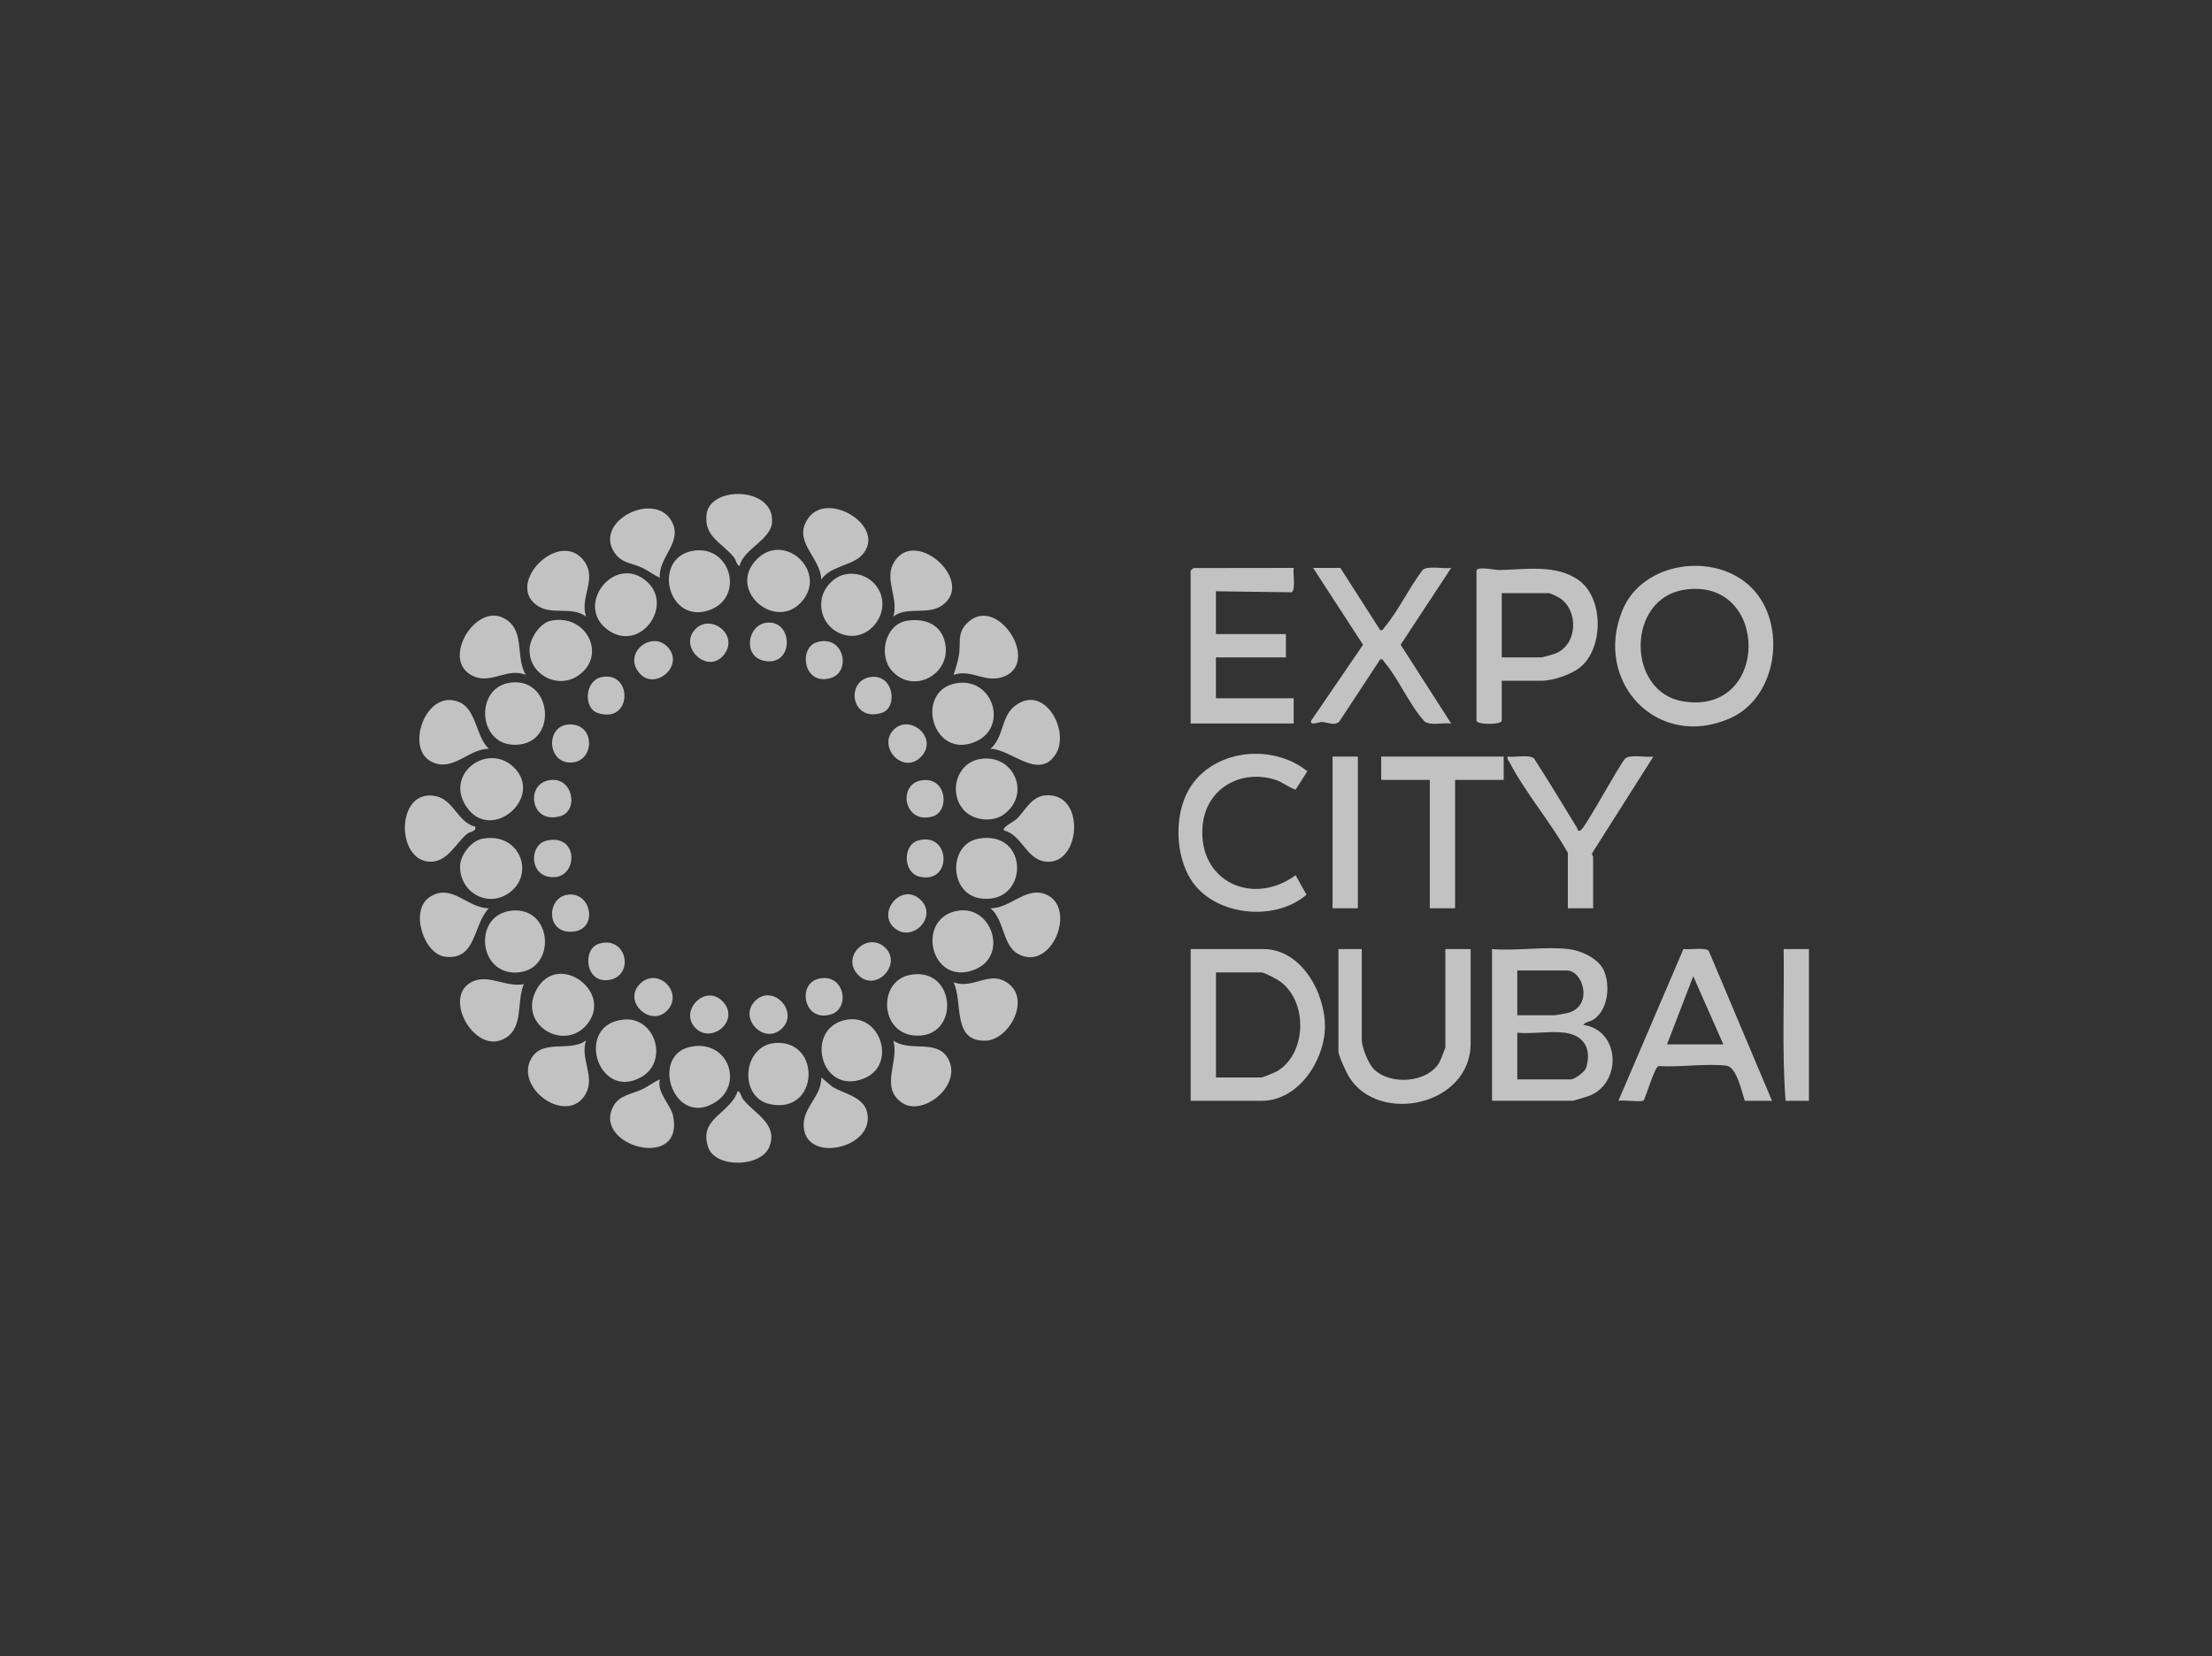 <svg width="2070" height="1550" viewBox="0 0 2070 1550" fill="none" xmlns="http://www.w3.org/2000/svg">
<rect x="0" y="0" width="2070" height="1550" fill="#333333" stroke="none"/>
<path d="M1468.11 888.36C1479.73 889.744 1495.8 897.025 1500.87 908.366C1507.04 922.146 1504.99 944.59 1491.78 953.892C1487.99 956.55 1483.55 956.368 1481.77 959.317C1515.61 964.14 1518.19 1012.11 1488.47 1025.21C1486.63 1026.03 1472.62 1030.33 1471.75 1030.33H1396.24V888.342C1418.97 890.29 1445.89 885.703 1468.11 888.342V888.36ZM1419.89 950.251H1455.37C1455.99 950.251 1466.54 948.322 1467.67 947.994C1491.32 941.186 1481.44 908.384 1466.29 908.384H1419.89V950.251ZM1464.47 966.634C1451.04 964.741 1433.79 968.036 1419.89 966.634V1010.32H1469.93C1473.36 1010.32 1483.12 1003.42 1484.35 999.345C1489.67 981.852 1482.53 969.183 1464.47 966.634Z" fill="white" fill-opacity="0.7"/>
<path d="M1639.4 550.417C1672.51 584.093 1663.76 652.155 1619.48 672.087C1551.4 702.723 1490.47 638.393 1518.39 570.95C1537.39 525.06 1605.69 516.14 1639.42 550.417H1639.4ZM1575.89 552.037C1522.01 560.538 1522.07 647.258 1574.45 656.36C1657.06 670.722 1656.36 539.331 1575.89 552.037Z" fill="white" fill-opacity="0.7"/>
<path d="M1114.24 1030.35V888.36H1182.47C1218.07 888.36 1240.67 930.137 1239.87 962.174C1239.09 993.448 1214.65 1030.35 1180.65 1030.35H1114.24ZM1137.89 1008.5H1180.65C1181.41 1008.5 1193.4 1003.68 1194.95 1002.79C1222.91 986.239 1224.19 937.545 1197.79 918.559C1194.89 916.466 1183.2 910.204 1180.67 910.204H1137.91V1008.5H1137.89Z" fill="white" fill-opacity="0.7"/>
<path d="M1114.24 534.308C1114.44 533.652 1116.39 531.905 1117.19 531.705L1210.67 531.577C1209.74 537.147 1212.74 550.745 1208.92 554.386L1137.87 553.439V593.486H1203.37V615.33H1137.87V653.557H1210.63V677.221H1114.2V534.326L1114.24 534.308Z" fill="white" fill-opacity="0.7"/>
<path d="M1405.34 637.156V674.472C1405.34 678.55 1381.69 678.55 1381.69 674.472V534.307C1381.69 529.629 1399.44 533.634 1402.61 533.579C1426.81 533.124 1456.79 527.7 1478 543.536C1500.82 560.556 1500.56 606.574 1478.99 624.377C1470.62 631.294 1453.33 637.174 1442.65 637.174H1405.36L1405.34 637.156ZM1405.34 615.312H1442.64C1443.31 615.312 1453.99 612.363 1455.46 611.762C1476.46 603.352 1477.49 571.915 1459.83 559.865C1458.48 558.954 1450.62 555.223 1449.91 555.223H1405.34V615.294V615.312Z" fill="white" fill-opacity="0.7"/>
<path d="M1658.23 1030.34H1632.76C1629.95 1021.84 1625.1 998.58 1615.58 997.47C1596.13 995.213 1572.03 999.145 1552.05 997.816C1548.06 999.181 1539.71 1028.93 1537.91 1030.09C1535.2 1031.84 1519.23 1029.34 1514.52 1030.33L1575.39 888.214C1581.05 889.416 1595.79 886.157 1599.12 890.162L1658.24 1030.33L1658.23 1030.34ZM1559.98 977.556H1612.74L1584.56 913.826L1559.98 977.556Z" fill="white" fill-opacity="0.7"/>
<path d="M1274.35 888.36V973.005C1274.35 979.904 1280.24 995.049 1285.28 1000.29C1300.38 1016.04 1335.48 1013.87 1346.87 994.576C1347.78 993.029 1352.58 981.051 1352.58 980.268V888.342H1376.23V976.627C1376.23 1034.91 1290.54 1052.84 1262.67 1008.34C1259.92 1003.95 1252.52 988.132 1252.52 983.909V888.342H1274.35V888.36Z" fill="white" fill-opacity="0.7"/>
<path d="M1254.33 531.577L1291.65 589.845C1294.19 590.428 1294.65 588.261 1295.89 586.805C1308.59 571.733 1319.16 549.252 1331.51 533.251C1336.91 529.301 1351.03 532.651 1358.02 531.577L1310.73 603.479L1358.02 677.184C1350.94 676.219 1339.19 679.35 1333.33 675.51C1318.65 659.6 1309.46 636.282 1295.87 620.154C1294.63 618.697 1294.18 616.531 1291.63 617.114L1253.37 675.346C1248.6 679.824 1242.27 675.965 1237.01 675.746C1235.36 675.673 1224.84 679.751 1227.02 674.508L1275.55 603.479L1228.82 531.595H1254.3L1254.33 531.577Z" fill="white" fill-opacity="0.7"/>
<path d="M1212.45 739.094C1205.74 737.001 1200.39 732.104 1193.49 729.901C1161.04 719.544 1128.43 738.166 1125.39 773.007C1120.85 824.995 1172.26 848.659 1212.45 819.206L1222.62 837.428C1192.73 863.331 1136 857.142 1114.55 823.466C1099.83 800.348 1098.8 763.523 1112.13 739.731C1133.75 701.195 1190.4 695.224 1223.42 721.892L1212.47 739.112L1212.45 739.094Z" fill="white" fill-opacity="0.7"/>
<path d="M1467.2 798.254C1451.48 770.148 1427.68 742.297 1413 714.137C1411.94 712.116 1410.13 710.933 1410.82 708.148C1417.53 709.131 1430.25 705.964 1435.51 709.823C1449.39 731.284 1462.47 753.219 1475.86 774.972C1476.57 776.119 1475.69 778.376 1479.01 777.32C1482.77 776.119 1514.45 717.341 1520.89 709.968C1525.96 705.764 1540.26 709.222 1547.25 708.148L1490.32 797.926C1488.96 799.51 1490.85 801.239 1490.85 801.877V850.115H1467.2V798.236V798.254Z" fill="white" fill-opacity="0.7"/>
<path d="M1407.16 708.148V729.992H1361.67V850.134H1338.02V729.992H1292.54V708.148H1407.16Z" fill="white" fill-opacity="0.7"/>
<path d="M1270.71 708.148H1247.05V850.134H1270.71V708.148Z" fill="white" fill-opacity="0.7"/>
<path d="M1692.8 888.36V1030.35H1670.97C1667.4 983.217 1669.89 935.652 1669.15 888.342H1692.82L1692.8 888.36Z" fill="white" fill-opacity="0.7"/>
<path d="M939.587 777.284C937.058 774.59 948.866 769.02 951.486 766.471C959.545 758.608 965.131 745.374 978.721 744.427C1015.22 741.897 1011.58 805.263 982.306 806.555C960.783 807.501 957.581 781.962 939.587 777.284Z" fill="white" fill-opacity="0.7"/>
<path d="M492.024 631.676C475.141 624.705 460.367 639.959 443.993 633.333C411.445 620.154 443.52 565.617 470.21 577.995C492.461 588.316 481.69 614.147 492.024 631.676Z" fill="white" fill-opacity="0.7"/>
<path d="M692.137 529.738C689.171 528.974 689.062 524.423 686.715 521.547C675.326 507.548 658.734 502.524 661.19 481.481C664.355 454.413 724.431 455.451 722.502 488.562C721.52 505.419 695.63 513.81 692.137 529.756V529.738Z" fill="white" fill-opacity="0.7"/>
<path d="M444.719 773.716C445.884 778.704 440.207 777.758 436.532 780.961C426.253 789.881 418.939 806.027 403.729 806.537C369.762 807.665 369.962 736.382 408.478 745.356C424.67 749.124 428.709 770.058 444.719 773.716Z" fill="white" fill-opacity="0.7"/>
<path d="M617.544 540.678C611.449 538.257 606.864 534.143 600.587 531.267C590.253 526.534 580.902 527.262 574.152 515.849C557.36 487.434 610.685 460.657 627.459 486.159C640.886 506.583 615.888 520.873 617.526 540.678H617.544Z" fill="white" fill-opacity="0.7"/>
<path d="M457.46 700.849C437.92 700.976 424.365 722.656 404.207 713.191C378.081 700.922 399.131 642.708 430.66 657.598C445.888 664.788 445.506 689.872 457.46 700.849Z" fill="white" fill-opacity="0.7"/>
<path d="M926.852 700.849C939.569 690.091 936.567 671.068 949.593 660.838C977.229 639.14 1002.01 684.557 987.709 706.255C971.644 730.611 946.501 701.194 926.852 700.867V700.849Z" fill="white" fill-opacity="0.7"/>
<path d="M548.404 577.085C534.722 567.055 516.893 576.156 503.029 566.982C471.663 546.23 524.971 492.968 547.385 526.243C558.301 542.426 542.582 559.173 548.404 577.085Z" fill="white" fill-opacity="0.7"/>
<path d="M806.152 520.036C797.109 529.319 776.478 530.138 768.582 542.498C767.891 521.219 740.473 506.365 756.847 484.375C775.787 458.946 831.422 494.132 806.152 520.054V520.036Z" fill="white" fill-opacity="0.7"/>
<path d="M926.852 850.152C946.191 850.443 961.656 827.379 981.287 838.447C1006.85 852.882 983.288 909.986 952.486 892.747C938.095 884.701 939.824 860.564 926.87 850.133L926.852 850.152Z" fill="white" fill-opacity="0.7"/>
<path d="M835.9 577.085C841.158 561.394 828.223 543.191 835.482 528.446C853.948 490.966 913.187 543.3 882.276 566.181C868.249 576.557 850 566.873 835.882 577.085H835.9Z" fill="white" fill-opacity="0.7"/>
<path d="M892.299 631.694C894.483 625.25 896.448 619.171 897.521 612.363C899.122 602.296 895.702 593.358 904.016 584.275C931.779 553.948 974.17 619.116 940.003 633.023C922.046 640.341 909.692 625.705 892.281 631.676L892.299 631.694Z" fill="white" fill-opacity="0.7"/>
<path d="M457.455 850.152C442.354 865.715 446.102 898.791 416.72 895.514C396.47 893.257 383.025 851.808 402.274 839.521C423.015 826.269 436.915 849.97 457.455 850.152Z" fill="white" fill-opacity="0.7"/>
<path d="M548.407 973.915C542.713 990.753 557.068 1007.72 548.189 1023.74C531.378 1054.06 481.219 1019.06 497.12 990.844C507.69 972.076 533.161 985.128 548.407 973.915Z" fill="white" fill-opacity="0.7"/>
<path d="M490.205 921.145C482.672 938.965 491.223 964.941 468.882 973.533C442.01 983.873 413.519 931.011 442.901 918.414C457.856 912.007 474.121 924.385 490.205 921.145Z" fill="white" fill-opacity="0.7"/>
<path d="M690.352 1021.26C693.317 1022.03 693.426 1026.58 695.773 1029.45C706.744 1042.94 728.504 1052.35 719.88 1073.58C712.111 1092.69 669.247 1093.78 662.625 1073.54C653.71 1046.31 683.365 1042.6 690.352 1021.26Z" fill="white" fill-opacity="0.7"/>
<path d="M892.297 919.305C911.036 926.714 926.555 906.872 944.203 921.053C964.289 937.181 943.675 973.442 922.316 974.079C890.55 975.025 901.521 938.218 892.297 919.305Z" fill="white" fill-opacity="0.7"/>
<path d="M835.899 973.915C851.163 985.11 876.616 972.076 887.186 990.844C901.177 1015.69 863.644 1045.65 844.068 1032.17C822.927 1017.58 841.903 993.447 835.899 973.915Z" fill="white" fill-opacity="0.7"/>
<path d="M768.583 1008.52L778.953 1017.24C789.96 1023.9 807.99 1026.47 811.465 1041.16C819.07 1073.29 758.777 1088.45 752.627 1058.16C748.497 1037.84 768.692 1027.94 768.601 1008.52H768.583Z" fill="white" fill-opacity="0.7"/>
<path d="M617.557 1010.34C614.282 1022.35 627.727 1034.11 629.874 1044.4C640.772 1096.71 553.297 1072.5 574.147 1035.13C579.878 1024.85 591.413 1024.07 600.601 1019.75C606.823 1016.84 611.499 1012.78 617.557 1010.34Z" fill="white" fill-opacity="0.7"/>
<path d="M895.467 639.394C929.144 634.061 943.735 680.151 913.534 693.895C872.434 712.589 854.95 645.82 895.467 639.394Z" fill="white" fill-opacity="0.7"/>
<path d="M480.469 717.887C510.216 746.138 458.837 790.281 435.913 754.275C416.483 723.767 456.345 694.969 480.469 717.887Z" fill="white" fill-opacity="0.7"/>
<path d="M749.737 563.705C724.393 591.283 678.982 550.635 709.347 522.384C735.437 498.101 775.117 536.091 749.737 563.705Z" fill="white" fill-opacity="0.7"/>
<path d="M791.763 537.456C817.798 533.342 835.937 561.466 819.508 583.437C801.315 607.775 764.982 591.174 768.748 561.757C770.204 550.399 780.374 539.258 791.763 537.456Z" fill="white" fill-opacity="0.7"/>
<path d="M515.148 581.107C547.678 573.79 568.401 612.126 542.038 631.676C522.335 646.293 494.317 631.148 495.572 607.174C496.1 597.327 505.215 583.328 515.13 581.107H515.148Z" fill="white" fill-opacity="0.7"/>
<path d="M647.998 515.631C683.857 509.005 697.557 559.428 663.462 571.187C624.819 584.512 610.119 522.639 647.998 515.631Z" fill="white" fill-opacity="0.7"/>
<path d="M917.281 710.405C949.065 705.254 965.567 744.209 938.677 762.758C928.161 770.021 910.204 767.837 901.653 757.916C887.244 741.224 895.522 713.919 917.263 710.405H917.281Z" fill="white" fill-opacity="0.7"/>
<path d="M915.442 785.039C963.491 776.156 963.236 846.074 918.607 841.068C887.751 837.61 887.005 790.3 915.442 785.039Z" fill="white" fill-opacity="0.7"/>
<path d="M726.264 976.173C768.909 973.97 766.381 1043.03 720.751 1033.55C690.677 1027.31 694.753 977.793 726.264 976.173Z" fill="white" fill-opacity="0.7"/>
<path d="M848.144 581.162C863.408 578.359 879.073 583.165 883.785 599.238C892.682 629.583 855.803 651.008 834.899 628.145C821.618 613.619 828.277 584.821 848.144 581.162Z" fill="white" fill-opacity="0.7"/>
<path d="M897.324 852.299C928.289 848.022 943.754 894.713 912.297 907.455C870.543 924.366 855.842 858.015 897.324 852.299Z" fill="white" fill-opacity="0.7"/>
<path d="M451.528 785.039C486.842 778.54 501.47 819.06 475.526 836.354C455.422 849.769 430.278 834.679 430.533 810.978C430.642 800.257 440.94 786.986 451.528 785.039Z" fill="white" fill-opacity="0.7"/>
<path d="M606.003 544.956C629.946 567.346 599.69 609.741 570.344 590.646C535.503 567.983 575.565 516.504 606.003 544.956Z" fill="white" fill-opacity="0.7"/>
<path d="M475.156 639.394C516.183 630.857 523.515 695.169 483.598 697.099C447.52 698.846 444.009 645.875 475.156 639.394Z" fill="white" fill-opacity="0.7"/>
<path d="M547.789 960.536C526.048 983.708 484.731 958.388 501.942 926.496C522.191 888.979 576.59 929.845 547.789 960.536Z" fill="white" fill-opacity="0.7"/>
<path d="M793.617 954.238C824.728 949.942 839.083 997.052 808.591 1009.39C766.691 1026.36 752.045 959.972 793.617 954.238Z" fill="white" fill-opacity="0.7"/>
<path d="M478.906 852.336C517.731 848.477 521.152 908.293 483.764 910.277C447.177 912.225 442.592 855.94 478.906 852.336Z" fill="white" fill-opacity="0.7"/>
<path d="M851.764 912.461C895.447 904.379 898.886 972.823 855.603 969.255C823.237 966.579 821.454 918.067 851.764 912.461Z" fill="white" fill-opacity="0.7"/>
<path d="M584.427 954.256C613.628 952.072 626.454 994.594 598.818 1008.87C558.501 1029.69 537.578 957.751 584.427 954.256Z" fill="white" fill-opacity="0.7"/>
<path d="M646.18 979.795C680.893 972.641 696.03 1013.89 670.195 1031.13C631.043 1057.27 607.409 987.786 646.18 979.795Z" fill="white" fill-opacity="0.7"/>
<path d="M803.769 913.208C785.885 896.169 811.156 871.65 827.766 886.467C845.159 901.976 820.143 928.808 803.769 913.208Z" fill="white" fill-opacity="0.7"/>
<path d="M624.202 605.009C641.759 622.429 613.05 647.295 598.331 629.984C582.539 611.398 609.32 590.246 624.202 605.009Z" fill="white" fill-opacity="0.7"/>
<path d="M717.136 582.892C742.444 579.56 743.571 623.994 715.335 618.57C694.867 614.62 699.197 585.258 717.136 582.892Z" fill="white" fill-opacity="0.7"/>
<path d="M511.508 786.823C543.402 779.541 540.927 825.978 513.382 820.626C495.025 817.058 495.935 790.391 511.508 786.823Z" fill="white" fill-opacity="0.7"/>
<path d="M513.383 730.374C536.107 725.951 541.856 758.444 524.863 763.741C496.827 772.497 491.15 734.689 513.383 730.374Z" fill="white" fill-opacity="0.7"/>
<path d="M862.609 707.584C846.053 726.333 821.073 699.665 835.847 683.519C850.62 667.373 878.183 689.945 862.609 707.584Z" fill="white" fill-opacity="0.7"/>
<path d="M562.454 633.897C592.237 627.107 592.128 678.24 559.216 667.3C545.88 662.858 547.226 637.374 562.454 633.897Z" fill="white" fill-opacity="0.7"/>
<path d="M764.382 601.131C789.853 593.595 796.894 628.545 777.754 634.516C751.81 642.598 746.898 606.301 764.382 601.131Z" fill="white" fill-opacity="0.7"/>
<path d="M858.986 786.804C889.333 777.684 891.862 827.379 860.86 820.662C845.05 817.24 844.468 791.173 858.986 786.804Z" fill="white" fill-opacity="0.7"/>
<path d="M707.273 936.252C723.902 920.852 748.281 947.52 731.343 963.048C714.623 978.375 690.007 952.235 707.273 936.252Z" fill="white" fill-opacity="0.7"/>
<path d="M532.923 678.076C557.466 677.439 556.611 712.808 534.724 713.736C511.691 714.719 510.235 678.658 532.923 678.076Z" fill="white" fill-opacity="0.7"/>
<path d="M813.578 633.897C836.247 629.491 840.941 662.33 825.058 667.281C796.712 676.11 791.181 638.247 813.578 633.897Z" fill="white" fill-opacity="0.7"/>
<path d="M650.948 588.644C665.467 574.136 691.738 594.305 677.638 612.618C662.501 632.277 634.137 605.446 650.948 588.644Z" fill="white" fill-opacity="0.7"/>
<path d="M624.2 945.973C608.481 962.065 581.791 936.635 599.475 920.307C616.231 904.834 640.247 929.554 624.2 945.973Z" fill="white" fill-opacity="0.7"/>
<path d="M860.786 841.596C878.779 857.542 853.636 883.354 836.752 868.373C820.56 854.011 843.247 826.051 860.786 841.596Z" fill="white" fill-opacity="0.7"/>
<path d="M529.72 837.737C554.009 832.348 561.468 872.978 532.94 872.122C511.235 871.467 512.182 841.632 529.72 837.737Z" fill="white" fill-opacity="0.7"/>
<path d="M766.216 916.047C790.413 910.586 795.999 943.753 777.751 949.432C752.08 957.423 745.548 920.707 766.216 916.047Z" fill="white" fill-opacity="0.7"/>
<path d="M862.738 730.337C886.207 726.97 888.955 759.408 872.799 764.177C845.927 772.114 839.305 733.705 862.738 730.337Z" fill="white" fill-opacity="0.7"/>
<path d="M650.941 962.356C634.839 946.264 660.419 920.106 676.575 937.618C692.822 955.238 666.005 977.428 650.941 962.356Z" fill="white" fill-opacity="0.7"/>
<path d="M560.612 883.281C586.502 875.563 593.852 912.643 570.71 917.102C547.568 921.562 544.402 888.123 560.612 883.281Z" fill="white" fill-opacity="0.7"/>
</svg>
